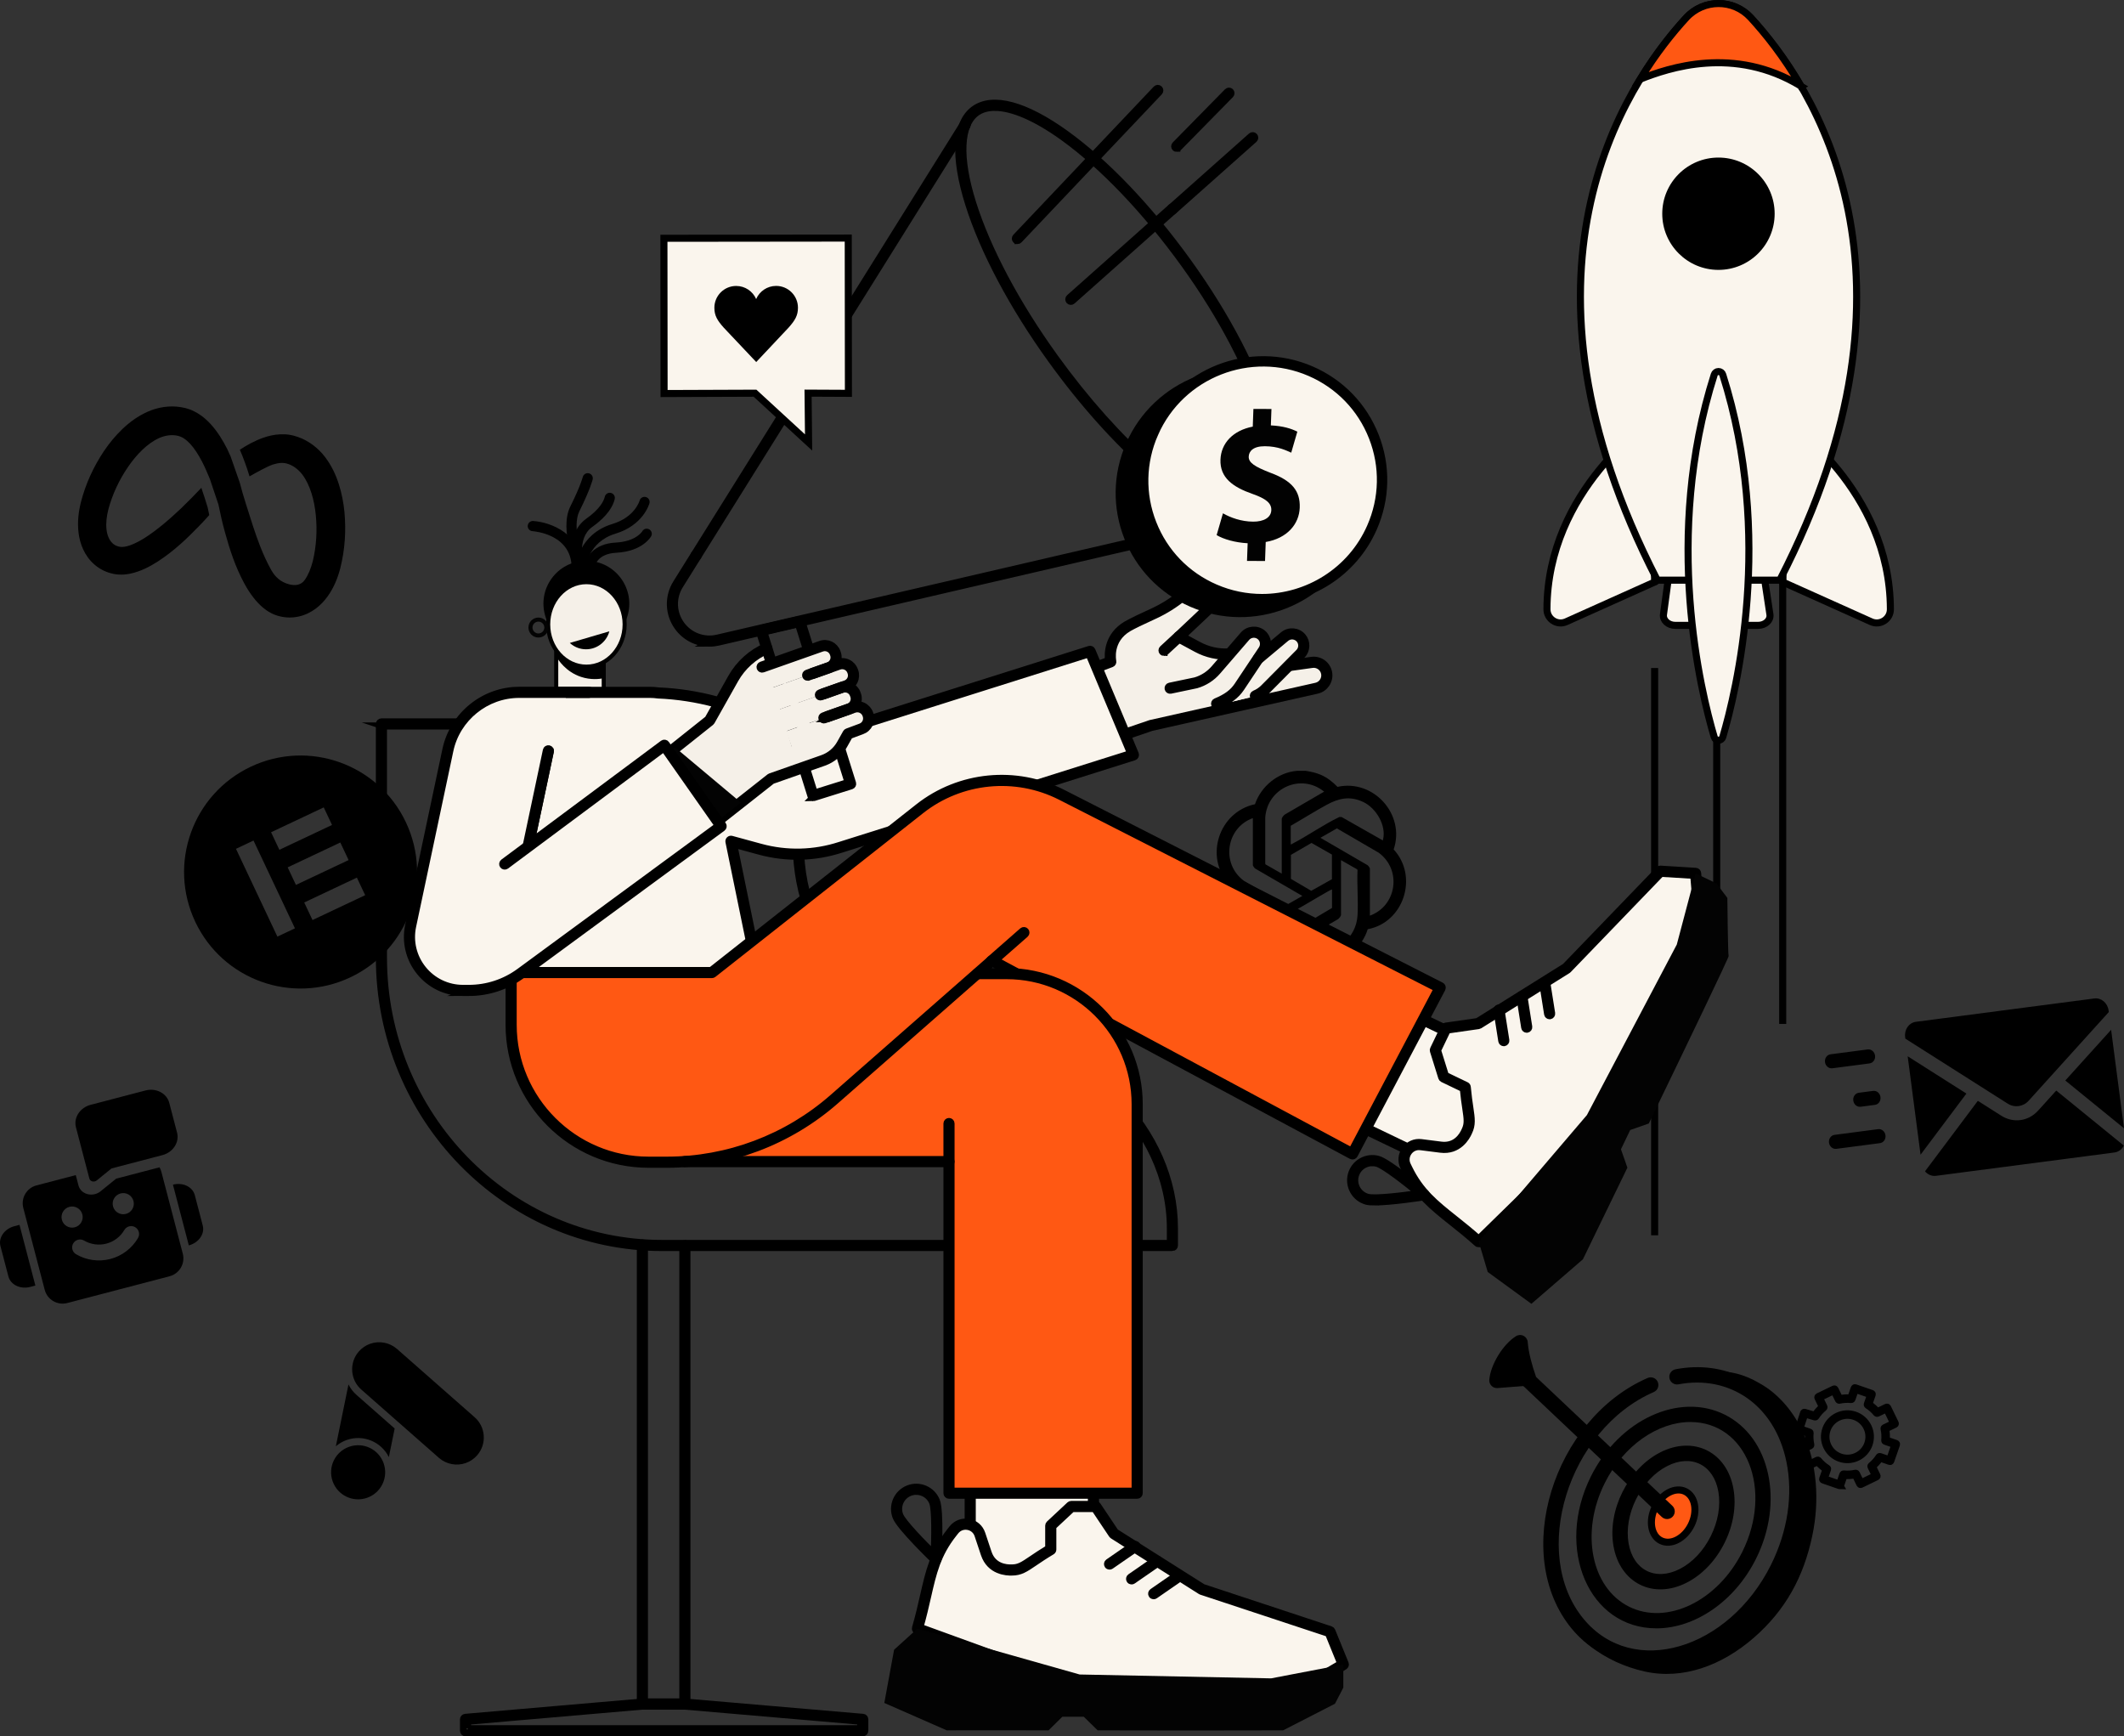 <svg xmlns="http://www.w3.org/2000/svg" id="Camada_2" data-name="Camada 2" viewBox="0 0 2293.71 1874.78"><rect x="0" y="0" width="2293.71" height="1874.78" fill="#333333" stroke="none"/><defs><style>      .cls-1, .cls-2, .cls-3, .cls-4 {        stroke: #000;        stroke-miterlimit: 10;        stroke-width: 7.62px;      }      .cls-1, .cls-2, .cls-5 {        fill: #faf5ed;      }      .cls-1, .cls-6 {        fill-rule: evenodd;      }      .cls-7, .cls-4 {        fill: #ff5813;      }      .cls-8 {        fill: #020202;      }      .cls-3 {        fill: none;      }      .cls-9 {        fill: #030303;      }      .cls-10 {        fill: #f5f0e8;      }    </style></defs><g id="Startup"><g><path class="cls-2" d="M1783.1,454.23s-112.23,74.17-112.54,203.57c-.03,10.71,11,17.9,20.77,13.52l95.52-42.86-3.75-174.23Z"></path><path class="cls-2" d="M1925.15,628.46l95.52,42.86c9.77,4.38,20.8-2.81,20.77-13.52-.31-129.4-112.54-203.57-112.54-203.57l-3.75,174.23Z"></path><path class="cls-2" d="M1898.63,675.22h-89.47c-7.66,0-13.62-5.47-12.77-11.74l7.9-58.57c.72-5.34,6.23-9.4,12.77-9.4h72.61c6.49,0,11.95,3.97,12.77,9.26l8.88,58.57c1.05,6.31-4.97,11.88-12.7,11.88Z"></path><g><line class="cls-2" x1="1786.84" y1="721.29" x2="1786.84" y2="1333.79"></line><line class="cls-2" x1="1925.15" y1="493.04" x2="1925.15" y2="1105.55"></line><line class="cls-2" x1="1853.88" y1="431.02" x2="1853.88" y2="1043.52"></line></g><path class="cls-2" d="M1820.85,19.31c-68.81,75.02-200.93,277.54-31.13,607.11h132.26c169.8-329.57,37.67-532.09-31.15-607.11-18.85-20.56-51.13-20.55-69.98,0Z"></path><path class="cls-1" d="M1851.2,404.56c-55.55,174.64-14.57,342.13,0,391.31.61,2.03,2.48,3.43,4.6,3.43s3.99-1.4,4.6-3.43c14.56-49.18,55.53-216.67,0-391.31-.6-2.03-2.47-3.43-4.6-3.43s-3.99,1.4-4.6,3.43Z"></path><path class="cls-6" d="M1855.76,291.41c33.52,0,60.69-27.15,60.69-60.64s-27.17-60.64-60.69-60.64-60.69,27.15-60.69,60.64,27.17,60.64,60.69,60.64Z"></path><path class="cls-4" d="M1944.92,93.02c-18.49-31.77-38.22-56.45-54.4-74.05-18.7-20.34-50.85-20.15-69.53.2-14.84,16.16-32.64,38.26-49.73,66.29,30.25-11.95,101.4-36.62,173.67,7.56Z"></path></g><path d="M1410.09,832.29c5.61.94,10.94,2,16.19,4.27,6.94,3,12.88,7.66,18.09,13.05,38.88-8.64,73.46,29.79,60.65,67.56,26.99,29.18,11.02,78.85-28.02,86.14-11.94,38.21-62.35,49.07-89.03,19.07-38.83,8.65-73.52-29.81-60.65-67.56-27.03-29.54-11.01-78.22,27.91-86.45,6.63-19.42,24.84-34.45,45.54-36.08h9.32ZM1384.16,943.28v-58.94c0-1.62,2-3.87,3.27-4.83l42.5-24.74c-24.83-20.27-61.38-3.95-63.59,27.96v49.83s.4.8.4.8l17.42,9.93ZM1393.88,891.63v20.05c.74.07,1.28-.43,1.89-.75,17.13-8.93,33.2-20.42,50.61-28.79h2.36s44.2,25.07,44.2,25.07c.9.14.47-.13.59-.6,3.78-15.37-7.47-34.12-21.31-40.66-14.43-6.82-26.44-4.12-39.72,3.12-13.06,7.12-25.72,15.14-38.62,22.55ZM1352.97,883.33c-28.97,10.47-34.67,49.37-9.61,67.74l45.22,26.46,17.85-10.15-51.01-29.6c-.73-.48-2.45-2.94-2.45-3.62v-50.84ZM1479.36,988.66c29.1-10.59,34.7-49.52,9.45-67.99l-45.07-26.22-17.85,10.15,51.01,29.6c.73.48,2.45,2.94,2.45,3.62v50.84ZM1438.38,922.69l-22.08-12.54-22.22,12.88v25.93l21.94,12.88,22.35-12.54v-26.61ZM1448.17,928.7v58.94c0,1.62-2,3.87-3.27,4.83l-42.5,24.74c4.52,3.94,10.66,7,16.59,8.12,24.27,4.58,45.5-12.41,47-36.88.98-15.99-.73-32.92,0-49.02l-.41-.8-17.42-9.93ZM1438.45,960.3c-1.57.57-3.26,1.53-4.73,2.36-15.94,8.97-31.48,18.93-47.77,27.17h-2.36s-44.21-25.06-44.21-25.06c-.8-.25-.94,2.09-.99,2.62-2.35,27.29,23.09,48.35,49.51,41,6.17-1.72,12.03-5.6,17.6-8.73,11.09-6.22,22-12.84,32.95-19.31v-20.05Z"></path><g><g><path class="cls-2" d="M739.6,1842.14h-45.88c-1.22,0-2.2-.99-2.2-2.2v-495.64c0-1.22.99-2.2,2.2-2.2s2.2.99,2.2,2.2v493.44h41.48v-492.72c0-1.22.99-2.2,2.2-2.2s2.2.99,2.2,2.2v494.92c0,1.22-.99,2.2-2.2,2.2Z"></path><path class="cls-2" d="M931.71,1870.97h-428.99c-1.22,0-2.2-.99-2.2-2.2v-12.3c0-1.14.87-2.09,2.01-2.19l190.99-16.52h46.07s192.3,16.52,192.3,16.52c1.14.1,2.01,1.05,2.01,2.19v12.3c0,1.22-.99,2.2-2.2,2.2ZM504.92,1866.57h424.59v-8.08l-190.1-16.35h-45.7s-188.79,16.35-188.79,16.35v8.08Z"></path></g><path class="cls-2" d="M1266.07,1346.98h-551.43c-168.15,0-304.95-140.42-304.95-313.02v-252.3c0-1.22.99-2.2,2.2-2.2h450.28c1.22,0,2.2.99,2.2,2.2v129.98c0,113.11,89.61,205.13,199.75,205.13.65,0,1.24.28,1.64.74,109.76,9.18,202.51,102.81,202.51,208.8v18.48c0,1.22-.99,2.2-2.2,2.2ZM414.1,783.86v250.1c0,170.17,134.83,308.62,300.55,308.62h549.23v-16.27c0-109.28-100.81-205.13-215.74-205.13-.67,0-1.27-.3-1.68-.78-104.33-9.22-186.49-99.33-186.49-208.76v-127.78h-445.88Z"></path></g><g><rect class="cls-10" x="600.66" y="689.35" width="51.32" height="66.33"></rect><path d="M651.98,757.88h-51.32c-1.22,0-2.2-.99-2.2-2.2v-66.33c0-1.22.99-2.2,2.2-2.2h51.32c1.22,0,2.2.99,2.2,2.2v66.33c0,1.22-.99,2.2-2.2,2.2ZM602.86,753.48h46.92v-61.93h-46.92v61.93Z"></path></g><path d="M600.66,708.8v-19.46h51.32v42.95c-4.63.92-13.86,2.08-24.46-1.41-16.59-5.47-24.74-18.44-26.86-22.08Z"></path><g><path d="M622.71,621.07c-.09,0-.18,0-.27,0-3.03-.15-5.38-2.73-5.23-5.76,1.86-38.39-40.39-41.67-42.19-41.79-3.03-.2-5.32-2.83-5.12-5.86.2-3.03,2.84-5.33,5.86-5.12,18.97,1.28,54.34,14.06,52.44,53.3-.14,2.94-2.57,5.24-5.49,5.24Z"></path><path d="M628.45,620.84c-2.11,0-4.12-1.22-5.03-3.27-.82-1.85-20.03-45.68-7.54-70.66,10.92-21.85,13.41-31.72,13.44-31.81.72-2.94,3.69-4.76,6.64-4.04,2.95.71,4.76,3.66,4.06,6.61-.1.44-2.67,10.92-14.29,34.17-8.46,16.92,2.73,49.96,7.75,61.27,1.23,2.78-.02,6.03-2.79,7.26-.73.32-1.48.48-2.23.48Z"></path><path d="M625.06,617.69c-2.39,0-4.58-1.56-5.28-3.97-.43-1.5-10.38-36.86,13.46-53.77,15-10.64,18.89-19.35,19.87-23.6.68-2.96,3.65-4.8,6.6-4.12,2.96.68,4.81,3.64,4.12,6.6-1.63,7.05-7.16,17.99-24.23,30.09-17.53,12.43-9.35,41.43-9.26,41.73.85,2.92-.83,5.97-3.75,6.82-.51.15-1.03.22-1.54.22Z"></path><path d="M627.02,618.21c-.14,0-.28,0-.42-.02-3.03-.23-5.3-2.87-5.07-5.9.11-1.44,3.1-35.43,39.91-46.58,24.17-7.32,29.24-25.01,29.29-25.19.8-2.93,3.82-4.66,6.75-3.86,2.93.8,4.66,3.82,3.86,6.75-.26.97-6.78,23.77-36.72,32.83-29.68,8.98-32.1,36.6-32.12,36.88-.22,2.89-2.63,5.09-5.48,5.09Z"></path><path d="M637.16,615.97c-.24,0-.48-.02-.73-.05-3.01-.4-5.13-3.16-4.73-6.18,1.02-7.72,9.28-22.65,33.23-23.91,22.03-1.17,28.57-12.02,28.63-12.13,1.46-2.66,4.8-3.64,7.47-2.18,2.66,1.46,3.64,4.8,2.18,7.47-.36.67-9.26,16.33-37.7,17.84-20.9,1.11-22.88,14.24-22.9,14.37-.37,2.77-2.73,4.78-5.45,4.78Z"></path></g><path d="M592,675.31l41-10.12,41.55,9.55,2.81-8.84c9.51-29.88-12.79-60.37-44.14-60.37s-53.49,30.24-44.24,60.05l3.02,9.73Z"></path><g><ellipse class="cls-10" cx="633.27" cy="674.19" rx="41.28" ry="45.62"></ellipse><path d="M633.27,722.01c-23.97,0-43.48-21.45-43.48-47.82s19.5-47.82,43.48-47.82,43.48,21.45,43.48,47.82-19.5,47.82-43.48,47.82ZM633.27,630.77c-21.55,0-39.08,19.48-39.08,43.42s17.53,43.42,39.08,43.42,39.08-19.48,39.08-43.42-17.53-43.42-39.08-43.42Z"></path></g><path d="M615.33,694.22c3.99,3.65,9.13,6.12,14.92,6.71,12.93,1.31,24.57-7.08,27.78-19.26l-42.7,12.55Z"></path><path class="cls-9" d="M581.43,688.38c-5.95,0-10.79-4.84-10.79-10.79s4.84-10.79,10.79-10.79,10.79,4.84,10.79,10.79-4.84,10.79-10.79,10.79ZM581.43,671.19c-3.52,0-6.39,2.87-6.39,6.39s2.87,6.39,6.39,6.39,6.39-2.87,6.39-6.39-2.87-6.39-6.39-6.39Z"></path><path class="cls-10" d="M1158.53,730.05l41.01-15.51s-5.59-24.52,18.23-38.37c5.52-3.21,17.46-8.82,27.58-13.43,11.52-5.25,22.28-12,32.03-20.07l11.18-9.25c5.62-4.65,13.9-4.04,18.78,1.38l1.04,1.16c4.94,5.49,4.6,13.92-.78,18.99l-34.64,32.67,20.33,10.97c10.42,5.62,22.2,8.23,34.02,7.53l47.79-1.88c7.94-.31,14.9,5.28,16.29,13.11l.24,1.34,25.52-3.55c7.54-.8,14.39,4.47,15.53,11.97,1.13,7.37-3.64,14.35-10.91,15.99l-178.95,40.24-56.58,19.36-27.72-72.65Z"></path><path class="cls-2" d="M1186.25,804.9c-.89,0-1.72-.54-2.06-1.42l-27.72-72.65c-.21-.55-.19-1.15.05-1.69.24-.53.68-.95,1.23-1.16l39.34-14.88c-.77-6.3-1.4-26.65,19.57-38.85,5.73-3.33,18.27-9.2,27.78-13.53,11.32-5.16,21.93-11.81,31.54-19.76l11.18-9.25c6.55-5.42,16.13-4.71,21.81,1.6l1.04,1.16c5.7,6.33,5.29,16.22-.9,22.07l-32.42,30.58,17.65,9.52c10.07,5.43,21.44,7.95,32.85,7.27l47.84-1.88c8.69-.33,16.51,5.7,18.4,14.18l23.44-3.26c8.82-.94,16.69,5.14,18.01,13.82,1.3,8.47-4.24,16.58-12.6,18.46l-178.83,40.22-56.47,19.32c-.24.08-.48.12-.71.12ZM1161.37,731.33l26.18,68.61,54.57-18.67c.08-.03.15-.05.23-.07l178.95-40.24c6.12-1.38,10.17-7.31,9.22-13.51-.97-6.35-6.74-10.79-13.12-10.12l-25.45,3.54c-1.19.17-2.26-.63-2.47-1.79l-.24-1.34c-1.2-6.71-7.19-11.58-14.04-11.3l-47.79,1.88c-12.2.72-24.36-1.98-35.15-7.79l-20.33-10.97c-.62-.34-1.05-.95-1.14-1.65-.09-.7.16-1.4.67-1.89l34.64-32.67c4.47-4.21,4.76-11.35.65-15.92l-1.04-1.16c-4.1-4.56-11.01-5.06-15.74-1.15l-11.18,9.25c-9.91,8.2-20.85,15.06-32.52,20.38-13.51,6.16-22.98,10.76-27.39,13.33-22.16,12.89-17.24,35.75-17.19,35.98.24,1.07-.34,2.16-1.37,2.55l-38.95,14.73Z"></path><path class="cls-10" d="M1278.03,741.1l13.27-3.84c8.43-2.44,15.98-7.28,21.72-13.92l31.43-36.39c4.52-5.23,12.4-5.87,17.7-1.42,5.04,4.23,6,11.62,2.2,17l-31.09,43.96c-2.51,3.55-5.71,6.57-9.41,8.86l-25.82,8.48-20-22.73Z"></path><path class="cls-10" d="M1312.81,729.75l13.72-1.59c8.72-1.01,16.96-4.53,23.72-10.14l37.01-30.69c5.32-4.41,13.2-3.74,17.69,1.52,4.28,5.01,4,12.46-.64,17.13l-37.93,38.22c-3.07,3.09-6.72,5.53-10.74,7.18l-24.35,6.19-18.49-27.82Z"></path><path class="cls-2" d="M1355.65,753.58c-.87,0-1.69-.51-2.04-1.37-.46-1.12.08-2.41,1.2-2.87,3.77-1.55,7.14-3.8,10.02-6.7l37.93-38.22c3.8-3.83,4.03-10.05.53-14.15-3.69-4.32-10.24-4.88-14.62-1.26l-28.32,23.69c-.93.78-2.32.66-3.1-.28-.78-.93-.66-2.32.28-3.1l28.33-23.69c6.22-5.16,15.54-4.36,20.78,1.78,4.98,5.83,4.65,14.67-.75,20.11l-37.93,38.22c-3.29,3.32-7.15,5.9-11.47,7.67-.27.11-.56.17-.83.17Z"></path><path class="cls-2" d="M1313.81,762c-.86,0-1.68-.51-2.03-1.35-.47-1.12.06-2.41,1.18-2.88,11.68-4.87,18.5-9.91,23.53-17.4l26.03-39.06c3.15-4.46,2.35-10.62-1.78-14.09-4.35-3.65-10.91-3.12-14.62,1.18l-31.43,36.39c-6.03,6.98-13.91,12.03-22.77,14.6l-27.88,5.85c-1.19.25-2.36-.51-2.6-1.7s.51-2.36,1.7-2.61l27.72-5.81c7.89-2.29,15.03-6.87,20.51-13.21l31.43-36.39c5.27-6.11,14.6-6.86,20.78-1.67,5.88,4.93,7.01,13.69,2.58,19.96l-26,39.01c-5.49,8.16-13.11,13.85-25.49,19.01-.28.11-.56.17-.85.17Z"></path><path class="cls-2" d="M1257.03,704.49c-.59,0-1.18-.24-1.62-.71-.82-.89-.77-2.29.12-3.11l16.34-15.08c.9-.83,2.29-.77,3.11.12.82.89.77,2.28-.12,3.11l-16.34,15.08c-.42.39-.96.58-1.49.58Z"></path><path class="cls-5" d="M1224.01,815.12l-316.26,99.74c-28.17,9.15-58.39,9.88-86.95,2.09l-31.45-8.58,29.33,143.02h-288.75l73.53-303.83h98.11c3.19,0,6.34.22,9.42.66,20.89.88,41.62,4.07,61.84,9.51l126.17,33.43,278.19-87.87,46.83,111.84Z"></path><path class="cls-2" d="M818.68,1053.59h-288.75c-.67,0-1.31-.31-1.73-.84-.42-.53-.57-1.22-.41-1.88l73.53-303.83c.24-.99,1.12-1.68,2.14-1.68h98.11c3.29,0,6.56.23,9.73.68,20.77.86,41.74,4.09,62.1,9.56l125.54,33.26,277.58-87.68c1.09-.34,2.25.2,2.69,1.25l46.83,111.84c.24.57.23,1.22-.03,1.78s-.74.99-1.33,1.17l-316.26,99.74c-28.63,9.31-59.13,10.04-88.19,2.12l-27.99-7.64,28.61,139.52c.13.65-.03,1.32-.45,1.83-.42.51-1.04.81-1.71.81ZM532.72,1049.18h283.26l-28.79-140.38c-.15-.75.09-1.52.65-2.05.56-.52,1.35-.72,2.08-.52l31.45,8.58c28.23,7.7,57.86,6.99,85.69-2.06l313.98-99.02-45.12-107.76-276.27,87.27c-.4.13-.82.14-1.23.03l-126.17-33.43c-20.06-5.39-40.7-8.56-61.37-9.44-3.18-.44-6.25-.66-9.33-.66h-96.38l-72.46,299.43Z"></path><path class="cls-3" d="M751.57,602.21c-.4,0-.8-.11-1.16-.34-1.03-.64-1.34-2-.7-3.03l290.74-465.2c.65-1.03,2-1.34,3.03-.7,1.03.64,1.34,2,.7,3.03l-290.73,465.2c-.42.67-1.13,1.03-1.87,1.03Z"></path><path class="cls-3" d="M766.16,694.4c-13.45,0-26.26-6.42-34.32-17.71-9.97-13.97-10.54-32.4-1.45-46.95l19.77-31.63c.64-1.03,2.01-1.34,3.03-.7,1.03.64,1.34,2,.7,3.03l-19.77,31.63c-8.15,13.04-7.64,29.55,1.29,42.06,8.94,12.51,24.39,18.36,39.36,14.88l568.42-131.89c1.19-.27,2.37.46,2.64,1.65.28,1.18-.46,2.37-1.65,2.64l-568.42,131.89c-3.21.74-6.43,1.11-9.62,1.11Z"></path><path class="cls-10" d="M890.39,808.44l-58.73,36.77-72.34-48.99,33.63-59.74c9.05-16.07,23.62-28.31,41.01-34.44l.38,10.52,56.05,95.88Z"></path><path class="cls-3" d="M877.96,861.3c-.94,0-1.8-.6-2.1-1.54l-55.92-178.43c-.18-.58-.11-1.22.19-1.75.3-.53.82-.91,1.41-1.05l41.62-9.67c1.13-.26,2.26.39,2.6,1.49l54.95,175.35c.36,1.16-.28,2.39-1.44,2.76l-40.65,12.74c-.22.07-.44.1-.66.1ZM824.86,682.27l54.55,174.06,36.45-11.42-53.68-171.31-37.32,8.67Z"></path><path class="cls-10" d="M818.1,707.48h74.6c6.52,0,11.82,5.3,11.82,11.82v1c0,6.52-5.3,11.82-11.82,11.82h-74.6v-24.64h0Z" transform="translate(-190.29 327.23) rotate(-19.41)"></path><path class="cls-10" d="M833.06,727.63h78.52c6.56,0,11.89,5.33,11.89,11.89v.86c0,6.56-5.33,11.89-11.89,11.89h-78.52v-24.64h0Z" transform="translate(-196.02 334.02) rotate(-19.41)"></path><path class="cls-10" d="M850.57,773.93h77.26c6.62,0,12,5.38,12,12v.64c0,6.62-5.38,12-12,12h-77.26v-24.64h0Z" transform="translate(-210.45 342.28) rotate(-19.41)"></path><path class="cls-10" d="M888.92,821.05l-57.8,20.13-8.23-23.36,97.84-34.24-11.42,20.34c-4.49,7.99-11.73,14.08-20.38,17.13Z"></path><path class="cls-10" d="M923.58,749.41l.45,1.27c2.14,6.07-1.91,13.03-9.04,15.54l-71.19,25.09-8.19-23.24,71.19-25.09c7.13-2.51,14.65.37,16.78,6.44Z"></path><path class="cls-2" d="M888.79,751.51c-.91,0-1.76-.57-2.08-1.47-.4-1.15.2-2.4,1.34-2.81l24.99-8.81c5.04-1.78,7.7-7.32,5.92-12.37l-.28-.81c-.86-2.44-2.62-4.4-4.96-5.52-2.34-1.12-4.97-1.26-7.41-.4l-28.38,10c-1.15.4-2.4-.2-2.81-1.34-.4-1.15.2-2.4,1.34-2.81l28.38-10c3.55-1.25,7.38-1.05,10.77.58,3.4,1.63,5.96,4.48,7.21,8.03l.28.81c1.25,3.55,1.05,7.38-.58,10.77-1.63,3.4-4.48,5.96-8.03,7.21l-24.99,8.81c-.24.09-.49.13-.73.13Z"></path><path class="cls-2" d="M893.32,776.05c-.91,0-1.76-.57-2.08-1.47-.4-1.15.2-2.4,1.34-2.81l23.59-8.31c4.91-1.73,7.5-7.14,5.77-12.06l-.45-1.26c-1.73-4.92-7.14-7.5-12.05-5.77l-22.76,8.02c-1.14.4-2.4-.2-2.81-1.34-.4-1.15.2-2.4,1.34-2.81l22.76-8.02c7.21-2.54,15.13,1.26,17.67,8.46l.45,1.27c2.54,7.2-1.26,15.13-8.46,17.67l-23.59,8.31c-.24.09-.49.13-.73.13Z"></path><polygon class="cls-10" points="835.86 838.27 754.28 902.53 719.27 815.37 804.02 747.93 835.86 838.27"></polygon><path class="cls-2" d="M872.17,731.24c-.91,0-1.76-.57-2.08-1.47-.4-1.15.2-2.4,1.34-2.81l22.84-8.05c5-1.76,7.64-7.27,5.88-12.27l-.33-.94c-1.76-5-7.26-7.64-12.27-5.88l-63.87,22.51c-1.15.41-2.4-.2-2.81-1.34-.4-1.15.2-2.4,1.34-2.81l63.87-22.51c7.29-2.57,15.32,1.27,17.89,8.56l.33.94c2.57,7.29-1.27,15.32-8.56,17.89l-22.84,8.05c-.24.09-.49.13-.73.13Z"></path><path class="cls-2" d="M754.28,904.73c-.19,0-.38-.02-.57-.07-.67-.18-1.22-.66-1.47-1.31l-35.01-87.16c-.36-.9-.09-1.94.67-2.54l46.69-37.15,25.33-44.98c8.39-14.89,21.65-26.8,37.36-33.54,1.11-.48,2.41.04,2.89,1.15.48,1.12-.04,2.41-1.16,2.89-14.82,6.36-27.34,17.6-35.26,31.66l-25.54,45.36c-.14.25-.33.47-.55.64l-45.75,36.4,33.3,82.92,76.06-59.91c.19-.15.4-.27.63-.35l56.27-19.75c8.14-2.87,14.96-8.6,19.19-16.13l6.51-11.59c.26-.45.66-.8,1.15-.98l14.26-5.31c2.5-.88,4.49-2.66,5.62-5.02s1.27-5.02.4-7.49l-.21-.61c-.87-2.47-2.65-4.45-5.01-5.58-2.36-1.13-5.02-1.27-7.49-.4l-32.18,11.34c-1.14.4-2.4-.2-2.81-1.34-.4-1.15.2-2.4,1.34-2.81l32.18-11.34c3.58-1.26,7.43-1.05,10.85.58,3.42,1.64,6,4.51,7.26,8.09l.21.61c1.26,3.58,1.05,7.43-.58,10.85-1.64,3.42-4.51,6-8.09,7.26l-13.47,5.01-6.11,10.88c-4.75,8.46-12.41,14.9-21.57,18.13l-55.93,19.63-78.08,61.5c-.39.31-.87.47-1.36.47Z"></path><path class="cls-3" d="M1341.64,560.27c-2.89,0-5.91-.25-9.08-.74-49.62-7.73-128.83-76.46-197.08-171.01-41.72-57.79-73.47-117.55-89.39-168.28-16.17-51.49-14.06-87.79,5.92-102.21,19.98-14.43,55.1-5,98.88,26.56,43.14,31.09,89.87,80.04,131.59,137.83,86,119.13,122.51,240.77,81.38,271.15-6.04,4.46-13.49,6.71-22.21,6.71ZM1074.27,115.92c-7.79,0-14.42,1.87-19.69,5.67-18.06,13.04-19.63,48.51-4.3,97.33,15.79,50.29,47.32,109.61,88.77,167.03,67.61,93.66,145.66,161.67,194.19,169.24,11.51,1.79,20.93.06,27.99-5.16,38.53-28.47.83-149.84-82.33-265.04-41.45-57.42-87.83-106.01-130.59-136.83-29.4-21.19-55.12-32.23-74.04-32.23Z"></path><path class="cls-3" d="M1179.71,174.32c-.54,0-1.09-.2-1.51-.6-.88-.84-.92-2.23-.08-3.11l70.59-74.46c.83-.88,2.23-.92,3.11-.08.88.84.92,2.23.08,3.11l-70.59,74.46c-.43.46-1.01.69-1.6.69Z"></path><path class="cls-3" d="M1098.67,259.82c-.54,0-1.09-.2-1.51-.6-.88-.84-.92-2.23-.08-3.11l81.71-86.18c.84-.88,2.23-.92,3.11-.08.88.84.92,2.23.08,3.11l-81.71,86.18c-.43.46-1.01.69-1.6.69Z"></path><path class="cls-3" d="M1265.9,228.13c-.61,0-1.21-.25-1.65-.74-.81-.91-.73-2.3.18-3.11l86.91-77.25c.91-.81,2.3-.73,3.11.18.81.91.73,2.3-.18,3.11l-86.91,77.25c-.42.37-.94.56-1.46.56Z"></path><path class="cls-3" d="M1156.38,325.42c-.61,0-1.21-.25-1.65-.74-.81-.91-.73-2.3.18-3.11l110-97.82c.91-.81,2.3-.73,3.11.18.81.91.73,2.3-.18,3.11l-110,97.82c-.42.37-.94.56-1.46.56Z"></path><path class="cls-3" d="M1270.89,160.24c-.61.04-1.23-.17-1.69-.63-.87-.85-.88-2.25-.03-3.11l56.43-57.43c.85-.87,2.25-.88,3.11-.03.87.85.88,2.25.03,3.11l-56.43,57.43c-.39.4-.9.62-1.42.65Z"></path><path class="cls-2" d="M570.44,915.61c-.15,0-.3-.02-.46-.05-1.19-.25-1.95-1.42-1.7-2.61l21.74-102.74c.25-1.19,1.41-1.95,2.61-1.7,1.19.25,1.95,1.42,1.7,2.61l-21.74,102.74c-.22,1.04-1.13,1.75-2.15,1.75Z"></path><polygon class="cls-9" points="729 806.96 800.03 866.49 774.63 886.73 722.25 811.33 729 806.96"></polygon><g><rect class="cls-2" x="1047.73" y="1559.03" width="133.08" height="145.79"></rect><path class="cls-2" d="M1180.82,1707.02h-133.09c-1.22,0-2.2-.99-2.2-2.2v-145.79c0-1.22.99-2.2,2.2-2.2h133.09c1.22,0,2.2.99,2.2,2.2v145.79c0,1.22-.99,2.2-2.2,2.2ZM1049.93,1702.62h128.68v-141.39h-128.68v141.39Z"></path></g><path class="cls-5" d="M1030.12,1651.86l-2.18,2.76c-25.03,31.56-24.08,58.83-37.2,103.84l167.17,60.75,250.06,3.13,42.72-25.1-14.44-35.45-138.29-45.71-95.09-60.16-19.62-29.3h-26.37l-22.13,20.66v25.78c-25.03,14.98-29.56,22.12-41.99,22.12-.27-.08-21.07,2-27.7-17.89l-6.82-20.47c-4.08-12.23-20.1-15.05-28.11-4.95Z"></path><path class="cls-2" d="M1407.96,1824.54h-.03l-250.06-3.13c-.25,0-.49-.05-.72-.13l-167.17-60.75c-1.09-.4-1.69-1.57-1.36-2.68,3.74-12.83,6.39-24.45,8.72-34.7,5.98-26.25,10.7-46.98,28.87-69.9l2.18-2.76c4.27-5.39,10.86-7.89,17.63-6.7,6.77,1.19,12.11,5.8,14.28,12.32l6.82,20.47c5.14,15.42,19.37,16.59,25.25,16.39.15,0,.29-.01.42,0,7.67-.02,12.1-3.02,21.77-9.57,4.61-3.12,10.29-6.97,17.96-11.6v-24.54c0-.61.25-1.19.7-1.61l22.13-20.66c.41-.38.94-.59,1.5-.59h26.37c.73,0,1.42.37,1.83.98l19.36,28.91,94.47,59.77,138.04,45.62c.61.2,1.1.66,1.35,1.26l14.44,35.45c.41,1.01.02,2.17-.92,2.73l-42.72,25.1c-.34.2-.72.3-1.11.3ZM1158.3,1817.01l249.07,3.11,40.55-23.82-13.33-32.75-137.33-45.39c-.17-.06-.33-.13-.49-.23l-95.09-60.16c-.26-.16-.48-.38-.65-.64l-18.96-28.32h-24.33l-20.8,19.41v24.83c0,.77-.41,1.49-1.07,1.89-8.11,4.85-14.05,8.87-18.82,12.11-10.15,6.88-15.25,10.33-24.3,10.33-.02,0-.05,0-.07,0-5.57.19-23.48-.69-29.72-19.4l-6.82-20.47c-1.65-4.96-5.72-8.47-10.87-9.38-5.16-.91-10.17,1-13.42,5.1l-2.18,2.76c-17.55,22.13-22.17,42.43-28.03,68.14-2.23,9.78-4.74,20.81-8.22,32.97l164.88,59.92Z"></path><path class="cls-9" d="M1450.68,1797.24l-78.02,14.94-206.73-4.17-175.21-49.55-25.2,22.85-10.55,57.43,67.39,29.56s48.48-.21,110.01,0l14.88-14.7h23.07l15.04,14.7c96.16.26,200.31,0,200.31,0l55.96-28.69,9.03-17.43v-24.95Z"></path><path class="cls-2" d="M1010.83,1685.55c-.56,0-1.11-.21-1.52-.61-1.52-1.46-37.22-35.81-41.66-47.04-4.75-12.02,1.16-25.67,13.19-30.43,5.83-2.3,12.2-2.2,17.95.29,5.75,2.49,10.18,7.07,12.48,12.9,4.44,11.23,1.88,60.71,1.77,62.82-.05.86-.59,1.61-1.39,1.93-.26.1-.54.15-.81.15ZM989.46,1610.21c-2.37,0-4.74.45-7.01,1.34-9.77,3.86-14.57,14.95-10.71,24.72,3.06,7.73,25.32,30.53,37.13,42.1.7-16.52,1.36-48.37-1.7-56.1-1.87-4.73-5.47-8.45-10.14-10.47-2.43-1.05-5-1.58-7.57-1.58Z"></path><g><path class="cls-2" d="M1198.19,1690.97c-.7,0-1.39-.33-1.81-.95-.69-1-.44-2.37.56-3.06l27.57-19.06c1-.69,2.37-.44,3.06.56.69,1,.44,2.37-.56,3.06l-27.57,19.06c-.38.26-.82.39-1.25.39Z"></path><path class="cls-2" d="M1222.01,1706.97c-.7,0-1.39-.33-1.81-.95-.69-1-.44-2.37.56-3.06l27.57-19.06c1-.69,2.37-.44,3.06.56.69,1,.44,2.37-.56,3.06l-27.57,19.06c-.38.26-.82.39-1.25.39Z"></path><path class="cls-2" d="M1245.84,1722.96c-.7,0-1.39-.33-1.81-.95-.69-1-.44-2.37.56-3.06l27.57-19.06c1-.69,2.37-.44,3.06.56.69,1,.44,2.37-.56,3.06l-27.57,19.06c-.38.26-.82.39-1.25.39Z"></path></g><g><rect class="cls-2" x="1469.84" y="1101.72" width="133.08" height="145.79" transform="translate(-187.88 2050.49) rotate(-64.33)"></rect><path class="cls-2" d="M1573.25,1268.38c-.32,0-.64-.07-.95-.22l-131.4-63.16c-1.1-.53-1.56-1.84-1.03-2.94l57.65-119.95c.25-.53.7-.93,1.25-1.12.55-.19,1.16-.16,1.68.09l131.4,63.16c.53.25.93.7,1.12,1.26.19.55.16,1.16-.09,1.68l-57.65,119.95c-.38.79-1.17,1.25-1.98,1.25ZM1444.79,1201.99l127.43,61.25,55.75-115.98-127.44-61.25-55.75,115.98Z"></path></g><g><path class="cls-5" d="M1517.89,1259.11l1.54,3.16c17.6,36.23,42.6,47.19,77.48,78.52l127.17-124.35,111.15-224.02-4.11-49.38-38.21-2.35-101.11,104.84-95.42,59.64-34.91,4.99-11.42,23.77,9.03,28.9,23.24,11.17c2.66,29.05,7.13,36.23,1.75,47.43-.19.21-7.33,19.86-28.13,17.21l-21.41-2.72c-12.79-1.62-22.27,11.59-16.64,23.19Z"></path><path class="cls-5" d="M1596.9,1342.99c-.53,0-1.05-.19-1.47-.56-9.94-8.93-19.27-16.35-27.5-22.89-21.07-16.76-37.71-30-50.49-56.3l-1.54-3.16c-3-6.18-2.41-13.21,1.6-18.8,4.01-5.59,10.47-8.41,17.29-7.54l21.41,2.72c16.13,2.04,23.35-10.27,25.71-15.66.06-.14.12-.27.18-.39,3.31-6.91,2.52-12.21.81-23.77-.82-5.5-1.82-12.3-2.67-21.21l-22.12-10.63c-.55-.26-.97-.75-1.15-1.33l-9.03-28.9c-.17-.53-.12-1.11.12-1.61l11.42-23.77c.32-.66.95-1.12,1.67-1.23l34.45-4.92,94.79-59.25,100.92-104.65c.45-.46,1.08-.71,1.72-.67l38.21,2.35c1.09.07,1.97.92,2.06,2.01l4.11,49.38c.03.4-.04.8-.22,1.16l-111.15,224.02c-.11.22-.26.42-.43.6l-127.17,124.35c-.43.42-.98.63-1.54.63ZM1532.41,1237.98c-4.49,0-8.63,2.11-11.32,5.85-3.05,4.25-3.51,9.6-1.22,14.31l1.54,3.16c12.34,25.4,28.64,38.36,49.27,54.78,7.85,6.25,16.7,13.28,26.16,21.69l125.43-122.65,110.71-223.14-3.91-46.87-35.29-2.17-100.4,104.11c-.12.13-.27.24-.42.34l-95.42,59.64c-.26.16-.55.27-.86.31l-33.74,4.82-10.54,21.93,8.48,27.16,22.38,10.76c.7.34,1.17,1.01,1.24,1.78.86,9.41,1.91,16.5,2.76,22.21,1.8,12.13,2.7,18.22-1.22,26.38-.01.02-.02.04-.03.07-2.25,5.11-10.8,20.86-30.35,18.38l-21.41-2.72c-.62-.08-1.23-.12-1.84-.12Z"></path></g><path class="cls-2" d="M1596.9,1342.99c-.53,0-1.05-.19-1.47-.56-9.94-8.93-19.27-16.35-27.5-22.89-21.07-16.76-37.71-30-50.49-56.3l-1.54-3.16c-3-6.18-2.41-13.21,1.6-18.8,4.01-5.59,10.47-8.41,17.29-7.54l21.41,2.72c16.13,2.04,23.35-10.27,25.71-15.66.06-.14.12-.27.18-.39,3.31-6.91,2.52-12.21.81-23.77-.82-5.5-1.82-12.3-2.67-21.21l-22.12-10.63c-.55-.26-.97-.75-1.15-1.33l-9.03-28.9c-.17-.53-.12-1.11.12-1.61l11.42-23.77c.32-.66.95-1.12,1.67-1.23l34.45-4.92,94.79-59.25,100.92-104.65c.45-.46,1.08-.71,1.72-.67l38.21,2.35c1.09.07,1.97.92,2.06,2.01l4.11,49.38c.03.4-.04.8-.22,1.16l-111.15,224.02c-.11.22-.26.42-.43.6l-127.17,124.35c-.43.42-.98.63-1.54.63ZM1532.41,1237.98c-4.49,0-8.63,2.11-11.32,5.85-3.05,4.25-3.51,9.6-1.22,14.31l1.54,3.16c12.34,25.4,28.64,38.36,49.27,54.78,7.85,6.25,16.7,13.28,26.16,21.69l125.43-122.65,110.71-223.14-3.91-46.87-35.29-2.17-100.4,104.11c-.12.13-.27.24-.42.34l-95.42,59.64c-.26.16-.55.27-.86.31l-33.74,4.82-10.54,21.93,8.48,27.16,22.38,10.76c.7.34,1.17,1.01,1.24,1.78.86,9.41,1.91,16.5,2.76,22.21,1.8,12.13,2.7,18.22-1.22,26.38-.01.02-.02.04-.03.07-2.25,5.11-10.8,20.86-30.35,18.38l-21.41-2.72c-.62-.08-1.23-.12-1.84-.12Z"></path><path class="cls-9" d="M1831.11,943.04l-20.33,76.79-97.08,184.14-116.8,136.82,9.68,32.61,47.19,34.38,55.6-48.04s21.22-43.59,48.06-98.96l-6.96-19.86,10-20.8,20.07-7.04c41.9-86.56,86.66-179.55,86.22-180.8-.82-2.35-1.37-62.75-1.37-62.75l-11.8-15.69-22.49-10.81Z"></path><path class="cls-2" d="M1484.66,1297.79c-3.82,0-6.96-.23-8.97-.8-12.46-3.48-19.76-16.43-16.29-28.89,1.68-6.03,5.61-11.05,11.07-14.13,5.46-3.08,11.78-3.84,17.82-2.16,11.63,3.25,49.52,35.17,51.13,36.53.66.56.93,1.44.7,2.27-.23.83-.93,1.45-1.78,1.58-1.72.27-35.46,5.58-53.68,5.58ZM1481.96,1255.35c-3.23,0-6.43.83-9.33,2.46-4.43,2.5-7.62,6.57-8.99,11.47-2.82,10.12,3.11,20.64,13.23,23.47,8.01,2.23,39.62-1.74,55.97-4.16-12.74-10.54-37.73-30.3-45.74-32.54-1.7-.47-3.43-.71-5.15-.71Z"></path><g><path class="cls-2" d="M1623.96,1125.82c-1.06,0-2-.77-2.17-1.86l-5.24-33.11c-.19-1.2.63-2.33,1.83-2.52,1.19-.19,2.33.63,2.52,1.83l5.24,33.11c.19,1.2-.63,2.33-1.83,2.52-.12.02-.23.03-.35.03Z"></path><path class="cls-2" d="M1648.7,1111.28c-1.06,0-2-.77-2.17-1.86l-5.24-33.11c-.19-1.2.63-2.33,1.83-2.52,1.2-.19,2.33.63,2.52,1.83l5.24,33.11c.19,1.2-.63,2.33-1.83,2.52-.12.02-.23.03-.35.03Z"></path><path class="cls-2" d="M1673.44,1096.73c-1.06,0-2-.77-2.17-1.86l-5.24-33.11c-.19-1.2.63-2.33,1.83-2.52,1.19-.18,2.33.63,2.52,1.83l5.24,33.11c.19,1.2-.63,2.33-1.83,2.52-.12.02-.23.03-.35.03Z"></path></g><path class="cls-7" d="M551.62,1051.24v51.43c0,83.71,67.86,151.56,151.56,151.56h321.65v358.04h203.2v-420.07c0-77.85-63.11-140.96-140.96-140.96h-535.45Z"></path><path class="cls-7" d="M993.25,873.2l-224.44,176.88h-216.83v56.42c0,81.94,66.43,148.37,148.37,148.37h19.68c66.56,0,130.86-24.21,180.89-68.11l170.4-149.52,389.28,208.68,94.7-179.55-408.9-208.27c-49.62-25.27-109.41-19.38-153.14,15.08Z"></path><path class="cls-3" d="M720.02,1257.07h-19.68c-83.03,0-150.57-67.55-150.57-150.57v-56.42c0-1.22.99-2.2,2.2-2.2h216.07l223.84-176.41c44.25-34.88,105.29-40.89,155.5-15.32l408.9,208.27c.53.27.92.73,1.1,1.3.18.56.12,1.17-.15,1.69l-94.7,179.55c-.27.52-.74.91-1.3,1.08-.56.17-1.17.11-1.68-.16l-261.63-140.26c-1.07-.57-1.47-1.91-.9-2.98.57-1.07,1.91-1.47,2.98-.9l259.68,139.21,92.62-175.61-406.91-207.25c-48.68-24.8-107.87-18.97-150.78,14.85l-224.44,176.88c-.39.31-.87.47-1.36.47h-214.63v54.22c0,80.6,65.57,146.17,146.17,146.17h19.68c66.06,0,129.79-23.99,179.44-67.56l170.4-149.52c.69-.61,1.68-.72,2.49-.29l25.31,13.57c1.07.57,1.47,1.91.9,2.98-.57,1.07-1.91,1.48-2.98.9l-23.97-12.85-169.25,148.51c-50.46,44.27-115.21,68.66-182.34,68.66Z"></path><path class="cls-3" d="M1070.32,1040.2c-.61,0-1.22-.25-1.65-.75-.8-.91-.71-2.3.2-3.11l35.4-31.06c.91-.8,2.31-.71,3.11.2.8.91.71,2.3-.2,3.11l-35.39,31.06c-.42.37-.94.55-1.45.55Z"></path><path class="cls-3" d="M1228.03,1614.47h-203.2c-1.22,0-2.2-.99-2.2-2.2v-355.84h-283.65c-1.22,0-2.2-.99-2.2-2.2s.99-2.2,2.2-2.2h285.85c1.22,0,2.2.99,2.2,2.2v355.84h198.8v-417.87c0-76.51-62.25-138.76-138.76-138.76h-31.31c-1.22,0-2.2-.99-2.2-2.2s.99-2.2,2.2-2.2h31.31c78.94,0,143.16,64.22,143.16,143.16v420.07c0,1.22-.99,2.2-2.2,2.2Z"></path><path class="cls-3" d="M1024.83,1256.44c-1.22,0-2.2-.99-2.2-2.2v-41.15c0-1.22.99-2.2,2.2-2.2s2.2.99,2.2,2.2v41.15c0,1.22-.99,2.2-2.2,2.2Z"></path><path d="M1216.21,478.36c29.96-68.08,109.59-99.3,177.85-69.72,68.26,29.58,99.31,108.75,69.34,176.83-29.96,68.08-109.59,99.3-177.85,69.72-68.26-29.58-99.31-108.75-69.34-176.83Z"></path><g><path class="cls-2" d="M1245.45,467.38c28.62-65.03,104.68-94.85,169.88-66.59,65.2,28.25,94.85,103.87,66.23,168.9-28.62,65.03-104.68,94.85-169.88,66.59-65.2-28.25-94.85-103.87-66.23-168.9Z"></path><path class="cls-2" d="M1362.83,648.7c-17.36,0-34.97-3.46-51.85-10.78-31.97-13.85-56.57-39.3-69.25-71.65-12.68-32.34-11.94-67.72,2.1-99.6,28.97-65.82,106.23-96.1,172.22-67.51,31.97,13.85,56.57,39.3,69.25,71.65,12.68,32.34,11.94,67.72-2.1,99.6-21.56,48.98-69.86,78.29-120.36,78.29ZM1245.45,467.38l1.63.72c-13.65,31.01-14.37,65.41-2.04,96.87,12.34,31.46,36.25,56.21,67.35,69.68,16.42,7.11,33.56,10.48,50.45,10.48,49.13,0,96.12-28.5,117.09-76.16,13.65-31.01,14.37-65.41,2.04-96.87-12.34-31.46-36.25-56.21-67.35-69.68-64.2-27.82-139.36,1.64-167.54,65.68l-1.63-.72Z"></path></g><path class="cls-8" d="M1346.65,605.66l.69-19.11h0c-13.3-.66-26.09-4.33-33.49-8.79l6.81-23.51s0,0,0,0c8.18,4.66,19.76,8.93,32.69,8.99,11.33.05,19.25-4.34,19.54-12.39.28-7.64-5.91-12.5-20.45-17.59-21.01-7.33-35.17-17.45-34.46-36.96.64-17.7,13.47-31.53,34.89-35.66,0,0,0,0,0,0l.69-19.11h0l19.48.08h0s-.64,17.7-.64,17.7h0c13.3.66,22.15,3.51,28.59,6.76l-6.59,22.7h0c-5.09-2.23-14.07-6.9-28.39-6.96-12.92-.05-17.3,5.56-17.51,11.19-.24,6.64,6.57,10.89,23.24,17.4,23.36,8.55,32.5,19.65,31.85,37.75-.65,17.9-13.72,33.13-36.73,37.06h0s-.74,20.52-.74,20.52h0s-19.49-.08-19.49-.08h0Z"></path><g><path d="M399.75,1450.91c-4.81,1.69-9.11,4.66-12.45,8.55-5.07,5.93-7.54,13.46-6.94,21.24.6,7.78,4.19,14.85,10.08,19.9l83.81,73.72c7.9,6.76,18.91,8.83,28.73,5.37,4.81-1.69,9.11-4.66,12.45-8.55,5.07-5.93,7.54-13.46,6.94-21.24-.6-7.78-4.19-14.85-10.08-19.9l-83.81-73.72c-7.9-6.76-18.91-8.83-28.73-5.37ZM376.33,1494.85l-13.64,66.73c3.4-2.89,7.32-5.23,11.77-6.79,17.81-6.28,37.31,1.96,45.45,18.49l6.3-30.87-40.81-35.9c-3.84-3.27-6.88-7.23-9.06-11.67ZM377.04,1562.13c-15.21,5.36-23.2,22.04-17.83,37.25,5.36,15.21,22.04,23.2,37.25,17.83,15.21-5.36,23.2-22.04,17.83-37.25-5.36-15.21-22.04-23.2-37.25-17.83Z"></path><path d="M372,553.13c-1-10.18-2.88-20.33-6.13-30.46-3.2-10.06-7.94-20.19-15.01-29.43-7.03-9.17-17.22-17.35-29.19-21.45l-4.48-1.39c-1.59-.34-3.33-.79-5.01-1.03-3.41-.5-6.74-.54-9.94-.42-6.47.34-12.42,1.79-17.8,3.65-9.66,3.37-17.86,8.04-25.46,13.04.03.13.13.22.16.35l.87,1.96c1.98,4.66,6.15,15.27,9.46,26.41,8.94-5.16,20.41-11.23,24.87-12.7,3.37-1.06,6.58-1.73,9.33-1.84,1.43,0,2.73.01,3.9.25.61.03,1.12.22,1.78.33l2.18.68c5.57,1.98,10.57,5.73,14.83,11.16,8.4,11.07,13.09,27.46,14.67,43.92,1.67,16.55.61,33.88-3.29,49.88-1.94,7.63-4.8,14.71-8.67,20.17-3.83,5.54-10.19,6.4-16.71,4.73-9.49-2.42-15.32-8.24-19.4-15.36-4.44-7.89-8.33-16.45-11.88-25.41-2.92-7.5-5.67-15.21-8.16-22.97-4.34-13.88-10.36-31.6-14-46.04l-9.86-28.24c-1.23-2.73-2.39-5.45-3.74-8.21-4.59-8.98-9.92-18.03-17.6-26.56-3.83-4.2-8.36-8.33-13.88-11.72-2.75-1.63-5.7-3.19-8.93-4.38-1.02-.38-2.05-.71-3.1-.98-.64-.16-1.21-.37-1.79-.52l-4.6-.92c-12.48-2.13-25.34.18-35.9,4.87-10.63,4.73-19.64,11.37-27.26,18.66-7.7,7.34-14.2,15.35-19.96,23.81-11.33,16.96-19.79,35.32-24.92,55.22-2.58,10.38-3.99,21.49-2.53,33.27,1.41,11.52,6.26,24.6,16.91,33.89,5.21,4.61,11.61,7.98,18.13,9.64,7.12,2,14.45,1.7,20.53.46,12.27-2.64,21.6-7.89,30.26-13.37,17.17-11.19,31.17-24.49,44.47-38.27,3.69-3.77,7.29-7.69,10.85-11.68-.61-2.7-1.2-5.51-1.81-8.46-2.08-6.92-4.76-15.16-6.75-20.94-7.06,7.5-14.23,14.73-21.56,21.85-13,12.31-26.59,24.04-40.69,32.91-6.99,4.3-14.37,7.75-20.34,8.77-3.03.47-5.23.34-7.01-.24-2.5-.64-4.45-1.75-6.16-3.31-3.38-3.03-5.94-8.33-6.65-15.03-.79-6.65.09-14.24,2.04-21.86,4.24-15.91,11.6-31.64,20.99-45.37,9.26-13.7,21.22-25.84,33.89-31.54,6.34-2.73,12.52-3.63,18.36-2.7l2.24.45c.63.22,1.16.3,1.72.56,1.15.35,2.3.96,3.55,1.65,1.4.85,2.86,1.91,4.33,3.21,1.02.88,2.02,1.82,2.99,2.87,4.87,5.21,9.24,12.15,13.11,19.59,2.99,5.78,5.67,12.05,8.33,18.43l9.3,27.73c2.07,10.14,4.32,20.26,7.12,30.21,5.09,18.47,11.01,36.85,20.74,54.89,2.88,5.26,6.06,10.53,10.1,15.59,2.84,3.7,6.1,7.2,10.07,10.63,4.75,4,11.04,7.77,18.25,9.42,6.52,1.66,13.75,1.77,20.53.21,13.8-3.06,24.32-12.22,31.07-21.66,6.92-9.65,11.01-20.08,13.7-30.42,5.02-19.93,6.37-40.11,4.54-60.41Z"></path><g><path class="cls-2" d="M1986.98,1604.21c-.08,0-.17-.01-.25-.04l-17.99-6.23c-.2-.07-.36-.21-.44-.4-.09-.19-.1-.4-.03-.59l3.69-10.61c-3.41-2.23-6.47-4.94-9.1-8.07l-10.13,4.9c-.39.19-.85.02-1.04-.36l-8.31-17.09c-.09-.19-.1-.4-.03-.6.07-.19.21-.36.4-.45l10.13-4.9c-.83-4-1.07-8.07-.72-12.12l-10.63-3.68c-.4-.14-.62-.57-.49-.98l5.72-17.58c.13-.4.56-.63.96-.5l11.17,3.35c2.24-3.41,4.96-6.47,8.11-9.1l-4.91-10.1c-.09-.19-.1-.4-.03-.6.07-.19.21-.36.4-.45l17.13-8.28c.39-.19.85-.02,1.04.36l4.91,10.11c4.01-.83,8.09-1.07,12.16-.72l3.69-10.61c.14-.41.58-.62.99-.48l17.99,6.23c.2.07.36.21.44.4.09.19.1.4.03.59l-3.69,10.6c3.41,2.23,6.47,4.94,9.1,8.07l10.13-4.9c.39-.19.85-.02,1.04.36l8.31,17.09c.09.19.1.4.03.6-.07.19-.21.36-.4.45l-10.13,4.9c.83,4,1.07,8.07.72,12.12l10.63,3.68c.2.07.36.21.44.4.09.19.1.4.03.59l-6.24,17.94c-.14.41-.58.62-.99.48l-10.64-3.68c-2.24,3.4-4.96,6.45-8.09,9.07l4.91,10.1c.09.19.1.4.03.59-.07.2-.21.36-.4.45l-17.13,8.28c-.39.19-.85.03-1.04-.36l-4.91-10.11c-4.01.83-8.09,1.07-12.16.72l-3.69,10.61c-.11.32-.41.52-.73.52ZM1969.99,1596.72l16.52,5.72,3.64-10.45c.12-.34.47-.55.81-.52,4.3.44,8.64.18,12.88-.76.36-.08.71.1.87.42l4.84,9.96,15.73-7.61-4.84-9.95c-.16-.32-.07-.72.21-.94,3.37-2.73,6.25-5.97,8.57-9.61.19-.3.57-.43.91-.32l10.48,3.63,5.73-16.47-10.48-3.63c-.34-.12-.56-.46-.52-.81.44-4.29.19-8.61-.76-12.84-.08-.35.09-.71.42-.87l9.98-4.83-7.63-15.69-9.98,4.83c-.32.16-.71.07-.94-.21-2.74-3.36-5.98-6.23-9.64-8.55-.31-.19-.44-.57-.32-.91l3.63-10.45-16.52-5.72-3.64,10.45c-.12.34-.46.55-.81.52-4.31-.44-8.64-.18-12.88.76-.35.08-.71-.1-.87-.42l-4.84-9.96-15.73,7.61,4.84,9.95c.16.32.07.72-.21.94-3.37,2.73-6.25,5.97-8.57,9.61-.19.29-.55.43-.88.33l-11-3.3-5.25,16.13,10.49,3.63c.34.12.56.46.52.81-.44,4.29-.18,8.61.76,12.84.08.35-.09.71-.42.87l-9.98,4.83,7.63,15.69,9.98-4.83c.32-.16.71-.07.94.21,2.74,3.36,5.98,6.23,9.64,8.55.31.19.44.57.32.91l-3.63,10.45ZM1995.02,1576.01c-2.69,0-5.42-.44-8.1-1.37h0c-6.26-2.17-11.3-6.64-14.19-12.6-2.88-5.94-3.27-12.64-1.1-18.87,4.48-12.88,18.63-19.72,31.54-15.25,6.26,2.17,11.3,6.64,14.19,12.6,2.88,5.94,3.27,12.64,1.1,18.87-3.55,10.21-13.17,16.62-23.44,16.62ZM1987.43,1573.18c12.1,4.19,25.37-2.22,29.56-14.29,2.03-5.84,1.66-12.12-1.03-17.68-2.7-5.58-7.43-9.77-13.3-11.8-12.1-4.19-25.37,2.22-29.56,14.29-2.03,5.84-1.66,12.12,1.03,17.68,2.7,5.58,7.43,9.77,13.3,11.8h0Z"></path><path d="M1947.18,1546.9c15.03,33.76,17.93,73.25,9.95,111.18-9.41,44.75-29.08,80.62-63.33,110.39-34.25,29.77-76.43,45.51-117.77,36.29-41.34-9.22-84.53-36.84-91.06-80.99,15.79,39.38,56.03,63.78,97.6,63.71,41.57-.07,83.14-22.72,112.11-56.34,44.75-51.93,58.56-131.88,28.94-189.78-7.85-15.34-20.6-27.08-33.6-37.41-6.58-5.23-13.27-8.73-20.77-12.43-5.51-2.72-18.02-10.35-24.43-8.98,22.15-4.71,41.45,2.3,59.56,13.52,16.53,10.24,32.66,28.09,42.79,50.84Z"></path><path d="M1782.46,1798.54c-33.74,0-64.1-14.5-85.18-40.02-65.8-79.77-19.96-226.24,82.03-270.69,4.2-1.83,9.08.09,10.91,4.28,1.83,4.2-.09,9.08-4.28,10.91-92.92,40.51-133.9,174.59-75.87,244.94,53.39,64.61,156.85,33.08,202.42-58.35,18.12-36.35,24.01-75.97,16.61-111.57-12.93-62.18-62.6-93.64-116.56-83.31-4.45.82-8.84-2.09-9.7-6.59-.86-4.5,2.09-8.84,6.59-9.7,27.15-5.18,52.16-1.18,72.95,9.31,32.26,16.06,54.63,46.93,62.94,86.9,21.96,105.52-62.97,223.86-162.86,223.87Z"></path><path d="M1788.76,1758.18c-73.06,0-109.7-85.91-70.72-164.09,30.54-61.25,95.4-91.14,144.54-66.64,49.15,24.51,64.3,94.28,33.77,155.54h0c-23.3,46.72-66.56,75.2-107.58,75.2ZM1825.39,1535.39c-34.8,0-72.1,25.16-92.5,66.09-26.46,53.07-14.65,112.87,26.32,133.3,40.98,20.43,95.84-6.13,122.3-59.19h0c33.42-67.04,4.79-140.19-56.12-140.19ZM1888.92,1679.28h.05-.05Z"></path><path d="M1742.36,1669.12c-6.57-38.28,15.71-82.98,50.25-100.79,36.32-18.71,72.51-.67,79.41,39.59,3.18,18.5-.28,39.13-9.72,58.07h0c-9.45,18.95-23.84,34.11-40.53,42.71-36.32,18.71-72.51.66-79.41-39.59ZM1800.21,1583.07c-13.58,6.99-25.4,19.56-33.29,35.37-7.88,15.82-10.8,32.82-8.22,47.87,5.03,29.3,29.3,41.17,55.48,27.66,13.58-6.99,25.4-19.56,33.29-35.37h0c7.88-15.82,10.8-32.82,8.22-47.87-4.99-29.07-29.09-41.27-55.48-27.66ZM1854.88,1662.31h.05-.05Z"></path><ellipse class="cls-4" cx="1806.86" cy="1636.98" rx="29.62" ry="21.71" transform="translate(-464.36 2523.57) rotate(-63.5)"></ellipse><path d="M1794.59,1637.92l-153.85-145.45c-3.33-3.15-3.48-8.39-.33-11.72,3.15-3.34,8.39-3.47,11.72-.33l153.85,145.45c3.33,3.15,3.48,8.39.33,11.72-3.14,3.32-8.38,3.48-11.72.33Z"></path><g><path d="M1641.53,1449.74c.82,11.64,4.98,27.08,8.94,38.06-11.3.89-22.61,1.78-33.91,2.68,1.16-13.82,13.18-33.45,24.98-40.74Z"></path><path d="M1608.3,1489.78c1.38-16.45,14.88-38.46,28.89-47.09,2.46-1.53,5.54-1.65,8.13-.32,2.58,1.33,4.28,3.9,4.48,6.79.8,11.33,5.06,26.38,8.47,35.83,1.86,5.16-1.72,10.65-7.15,11.07l-33.91,2.68c-5.23.38-9.33-3.96-8.92-8.96ZM1635.77,1466.66c-3.37,4.46-6.35,9.65-8.36,14.64l11.9-.94c-1.3-4.35-2.53-9.02-3.55-13.7Z"></path></g></g><g><polygon class="cls-2" points="717.15 424.92 815.34 424.55 873.2 477.77 872.64 424.49 916.21 424.7 916.03 257.06 716.97 257.28 717.15 424.92"></polygon><path d="M794.97,308.76c9.66-.01,17.96,5.8,21.6,14.12,3.62-8.33,11.91-14.16,21.57-14.17,13-.01,23.56,10.52,23.57,23.52,0,8.46-3.17,13.7-10.08,21.47l-34.99,37.21-35.07-37.13c-6.92-7.75-10.11-12.98-10.12-21.45-.01-13,10.52-23.56,23.52-23.57Z"></path></g><path d="M270.93,827.79c-62.83,29.63-89.74,104.59-60.11,167.42,29.63,62.83,104.59,89.74,167.42,60.11,62.83-29.63,89.74-104.59,60.11-167.42v-.03c-29.65-62.81-104.6-89.71-167.42-60.08ZM318.52,1002.35l-18.96,8.95-44.74-94.79,18.96-8.95,44.74,94.79ZM394.35,966.56l-56.87,26.84-8.95-18.96,56.87-26.84,8.95,18.96ZM376.46,928.64l-56.87,26.84-8.95-18.96,56.87-26.84,8.95,18.96ZM358.56,890.73l-56.87,26.84-8.95-18.96,56.87-26.84,8.95,18.96Z"></path><g><path class="cls-6" d="M186.76,1279.14l17.15,65.55c10.67-2.79,17.41-12.39,15.04-21.45l-8.58-32.78c-2.37-9.06-12.95-14.12-23.62-11.33Z"></path><path class="cls-6" d="M21.04,1322.51l-5.52,1.45c-10.67,2.79-17.41,12.39-15.04,21.45l8.58,32.78c2.37,9.06,12.95,14.12,23.62,11.33l5.52-1.45-17.15-65.55Z"></path><path class="cls-6" d="M125.4,1272.66l-16.72,13.58c-1.75,1.42-3.86,2.49-6.09,3.07-2.68.7-5.48.71-8.09.03-4.91-1.29-8.56-4.78-9.75-9.35l-2.92-11.18c-16.79,4.39-32.43,8.49-42.4,11.09-10.67,2.79-17.07,13.71-14.27,24.39l23.12,88.36c2.79,10.68,13.72,17.06,24.39,14.27l110.45-28.9c10.67-2.79,17.07-13.71,14.27-24.39l-23.12-88.36c-.46-1.75-1.14-3.38-2-4.88l-46.86,12.26ZM74.98,1303.06c6.1-1.6,12.34,2.06,13.94,8.16s-2.06,12.34-8.16,13.94-12.34-2.06-13.94-8.16,2.06-12.34,8.16-13.94ZM149.04,1336.73c-6.55,11.2-17.28,19.33-29.83,22.62-12.55,3.28-25.89,1.45-37.08-5.11-4.08-2.38-5.46-7.64-3.06-11.71,2.38-4.08,7.64-5.46,11.71-3.06,7.29,4.25,15.95,5.44,24.1,3.31s15.12-7.42,19.39-14.69c2.38-4.08,7.64-5.46,11.71-3.06,4.08,2.38,5.46,7.64,3.06,11.71ZM135.99,1310.7c-6.1,1.6-12.34-2.06-13.94-8.16s2.06-12.34,8.16-13.94,12.34,2.06,13.94,8.16-2.06,12.34-8.16,13.94Z"></path><path d="M157.13,1177.41l-59.31,15.52c-11.43,2.99-18.52,13.87-15.8,24.25l14.48,55.32c.39,1.51,1.62,2.68,3.24,3.1.88.23,1.81.22,2.68,0,.73-.19,1.42-.54,2.02-1.02l15.97-12.97,55-14.39c11.43-2.99,18.52-13.87,15.8-24.25l-8.41-32.15c-2.72-10.38-14.22-16.39-25.65-13.4h0Z"></path></g><g><path d="M2022.8,1177.87l-15.5,2.03c-3.83.5-6.49,4.29-5.94,8.45.55,4.17,4.09,7.14,7.92,6.64l15.5-2.03c3.83-.5,6.49-4.29,5.94-8.45-.55-4.17-4.09-7.14-7.92-6.64Z"></path><path d="M2028.21,1219.19l-47.12,6.16c-3.83.5-6.49,4.29-5.94,8.45.55,4.17,4.09,7.14,7.92,6.64l47.12-6.16c3.83-.5,6.49-4.29,5.94-8.45-.55-4.17-4.09-7.14-7.92-6.64Z"></path><path d="M2016.95,1133.11l-40.19,5.26c-3.83.5-6.49,4.29-5.94,8.45s4.09,7.14,7.92,6.64l40.19-5.26c3.83-.5,6.49-4.29,5.94-8.45s-4.09-7.14-7.92-6.64Z"></path><path d="M2293.71,1218.26l-13.91-106.35-49.48,54.75,63.39,51.59Z"></path><path d="M2261.67,1078.08l-192.74,25.21c-7.43.98-12.6,8.33-11.55,16.43l.23,1.76,110.24,69.99c7.46,4.86,16.9,3.64,22.88-2.95l86.55-95.77-.23-1.76c-1.06-8.1-7.95-13.87-15.38-12.91Z"></path><path d="M2200.83,1199.29c-10.41,11.51-26.86,13.66-39.89,5.23l-25.07-15.91-57.06,76.11c3.03,3.62,7.47,5.43,11.88,4.86l192.74-25.21c4.3-.57,8.05-3.34,10.08-7.46l-72.98-59.39-19.7,21.79Z"></path><path d="M2060.11,1140.51l13.9,106.27,49.5-66.02-63.4-40.25Z"></path></g></g><path class="cls-5" d="M778.77,892.08l-61.31-87.44-147.03,108.77,41.57-163.65h-13.92s-37.42-2.21-37.42-2.21c-37.19,0-69.3,26.02-77.01,62.4l-40.19,189.66c-7.62,35.95,19.8,69.79,56.55,69.79h6.18c20.26,0,39.98-6.47,56.31-18.46l216.27-158.85Z"></path><path class="cls-2" d="M506.2,1071.59h-6.19c-18.18,0-35.17-8.1-46.62-22.23-11.45-14.13-15.85-32.43-12.08-50.21l40.19-189.66c7.88-37.17,41.17-64.14,79.16-64.14h75.55c1.22,0,2.2.99,2.2,2.2s-.99,2.2-2.2,2.2h-75.55c-35.93,0-67.41,25.51-74.86,60.65l-40.19,189.66c-3.49,16.48.59,33.44,11.19,46.53,10.61,13.09,26.35,20.6,43.2,20.6h6.19c19.93,0,38.95-6.24,55.01-18.03l214.53-157.58-58.78-83.82-170.6,126.96c-.98.73-2.35.52-3.08-.45-.73-.97-.52-2.35.45-3.08l172.42-128.31c.48-.35,1.07-.5,1.66-.41.59.09,1.11.42,1.45.91l61.31,87.44c.69.98.47,2.33-.5,3.04l-216.27,158.85c-16.82,12.35-36.74,18.89-57.61,18.89Z"></path><path class="cls-2" d="M570.44,915.61c-.15,0-.3-.02-.46-.05-1.19-.25-1.95-1.42-1.7-2.61l21.74-102.74c.25-1.19,1.41-1.95,2.61-1.7,1.19.25,1.95,1.42,1.7,2.61l-21.74,102.74c-.22,1.04-1.13,1.75-2.15,1.75Z"></path></g></svg>